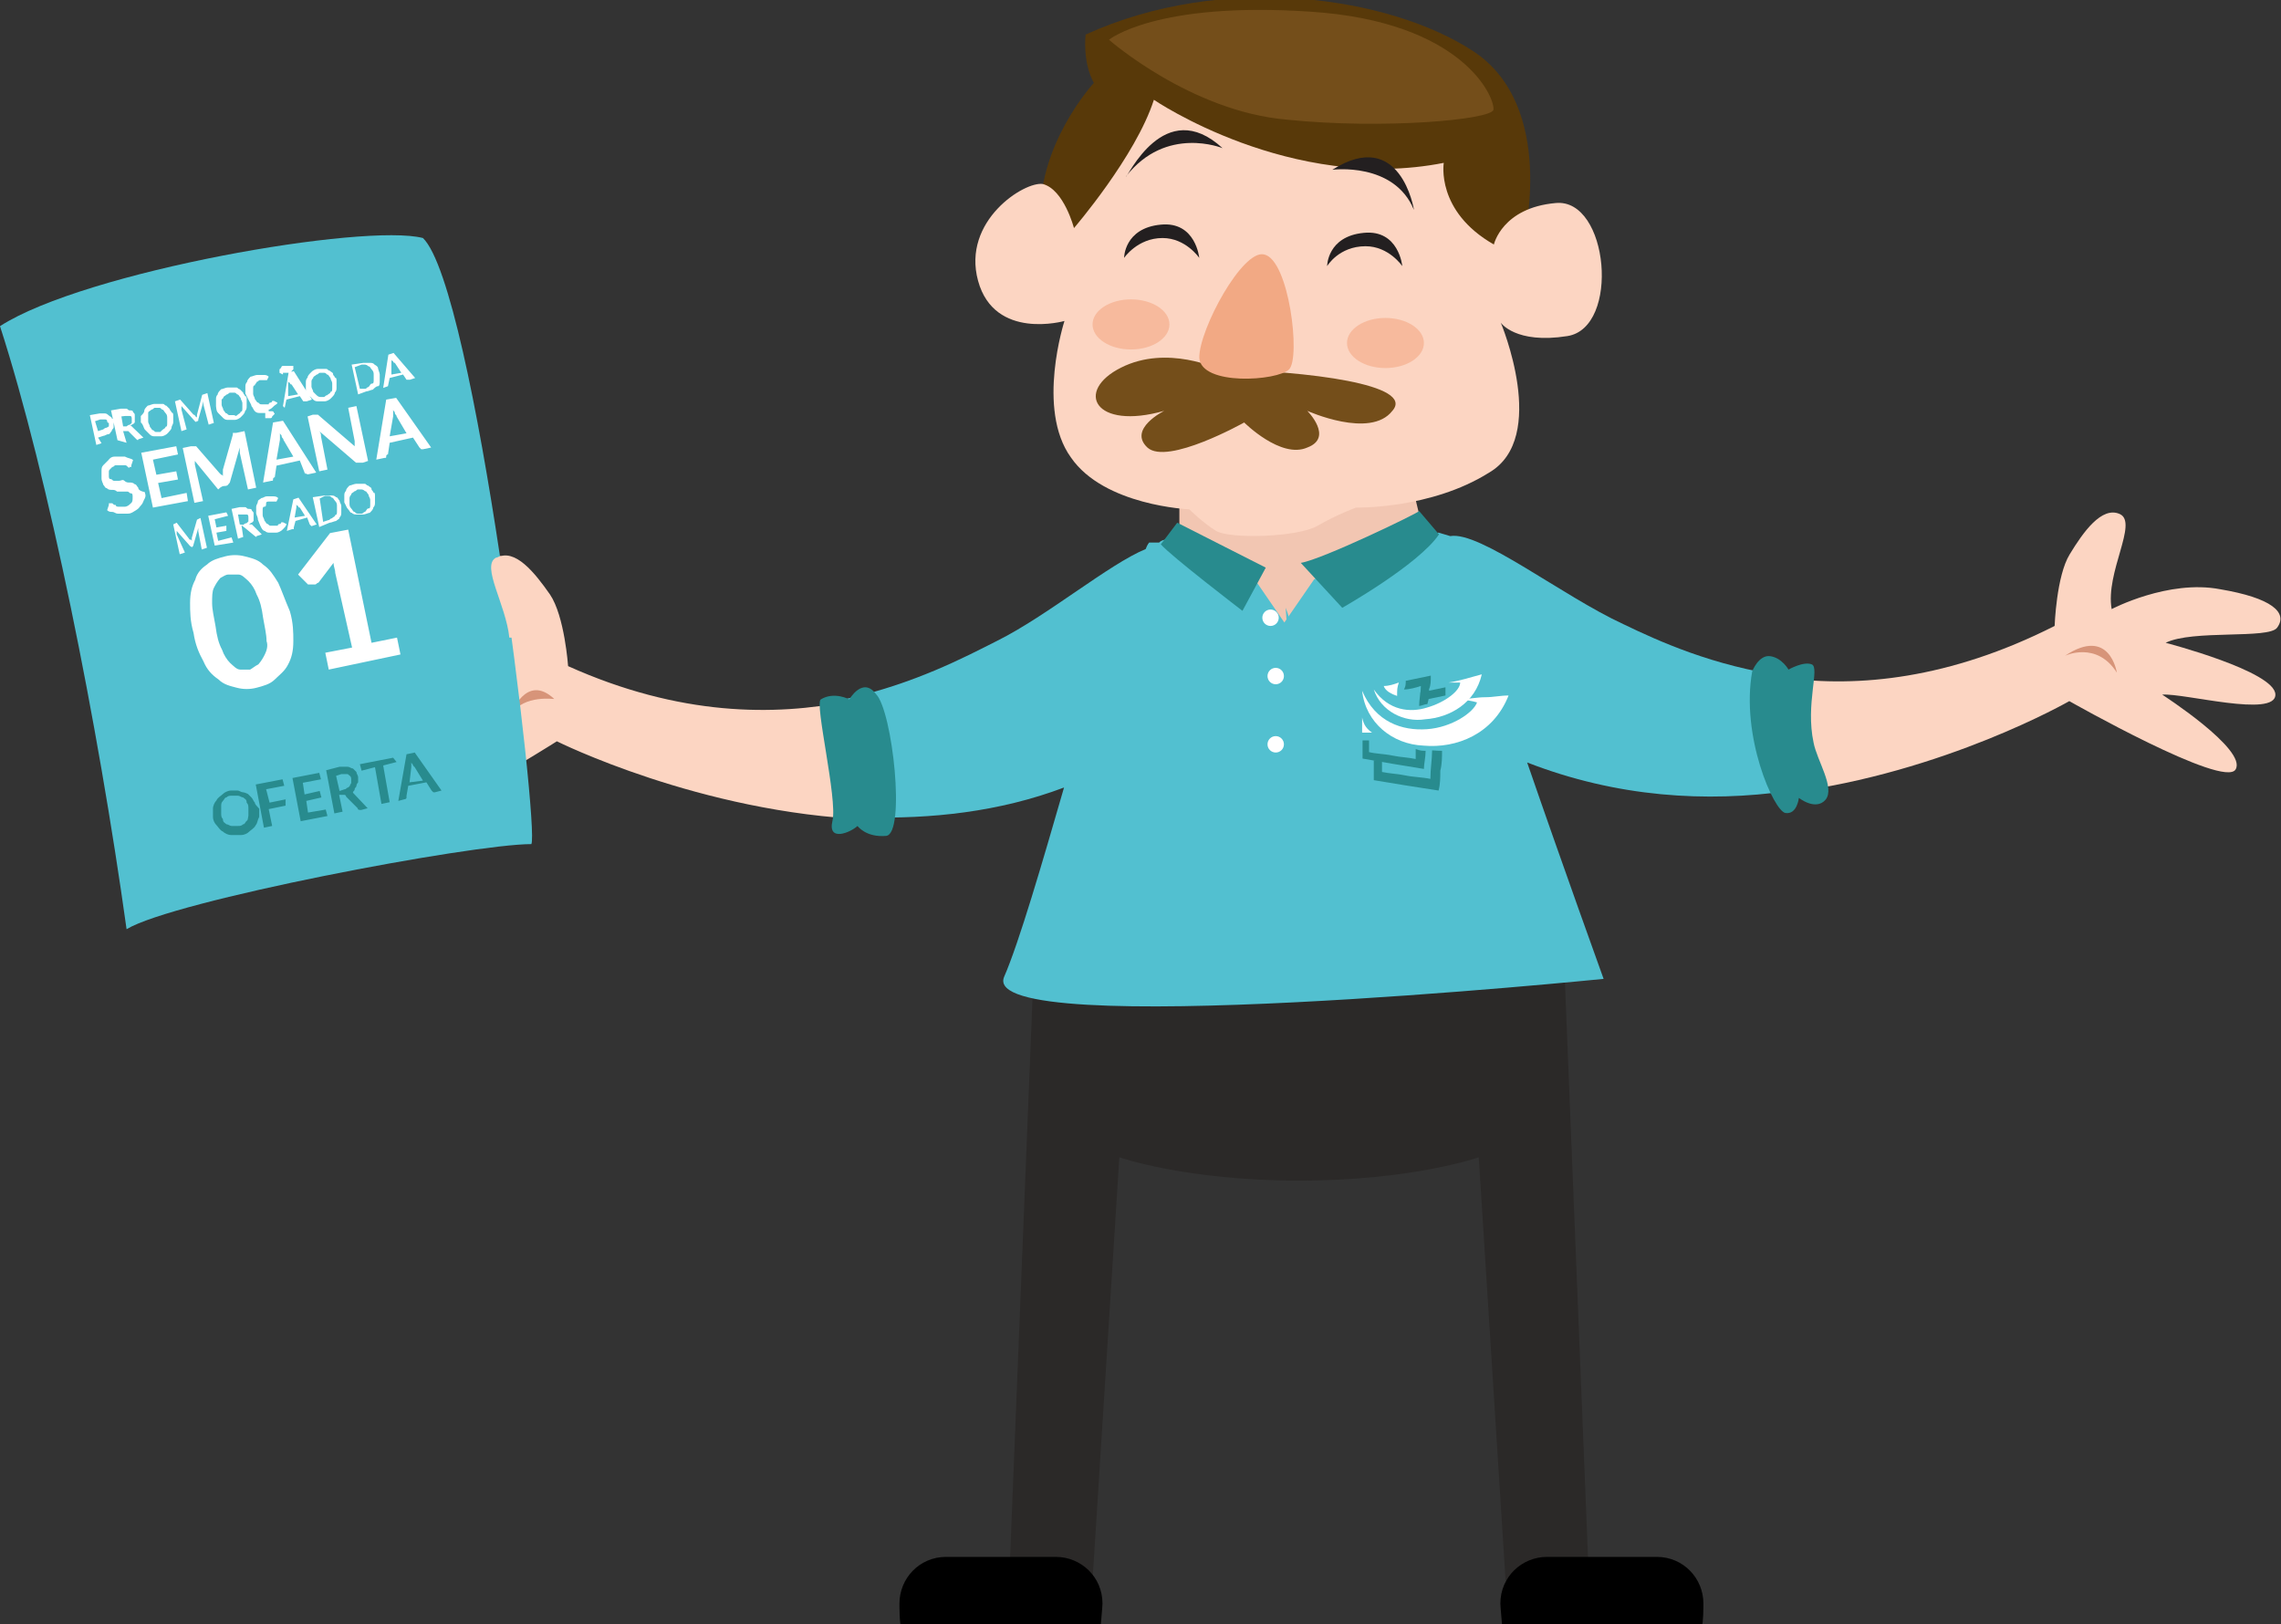 <?xml version="1.0" encoding="utf-8"?>
<!-- Generator: Adobe Illustrator 21.0.2, SVG Export Plug-In . SVG Version: 6.00 Build 0)  -->
<svg version="1.1" id="Camada_1" xmlns="http://www.w3.org/2000/svg" xmlns:xlink="http://www.w3.org/1999/xlink" x="0px" y="0px"
	 viewBox="0 0 528 376" style="enable-background:new 0 0 528 376;" xml:space="preserve">
<rect x="0" y="0" width="528" height="376" fill="#333333" stroke="none"/>
<style type="text/css">
	.st0{fill:#2B2928;}
	.st1{fill:#FCD5C2;}
	.st2{fill:#52C0D0;}
	.st3{fill:#D79479;}
	.st4{fill:#F2C6B2;}
	.st5{fill:#583909;}
	.st6{fill:#744E1A;}
	.st7{fill:#F7BA9D;}
	.st8{fill:#231F20;}
	.st9{fill:#F2A984;}
	.st10{fill:#288B8E;}
	.st11{fill:#FFFFFF;}
	.st12{opacity:0;}
</style>
<g>
	<path class="st0" d="M300.7,223.9l61.3-2.7l5.8,144.6h-19.3l-6.2-97.9c0,0-15.4,5.4-41.6,5.4c-26.2,0-41.6-5.4-41.6-5.4l-6.2,97.9
		h-19.3l5.8-144.6L300.7,223.9z"/>
	<path d="M347.7,376.6c0-0.8-0.4-4.6-0.4-5.4c0-6.2,5-10.8,10.8-10.8h25.4c6.2,0,10.8,5,10.8,10.8c0,0.8,0,4.6-0.4,5.4H347.7z"/>
	<path d="M254.8,376.6c0-0.8,0.4-4.6,0.4-5.4c0-6.2-5-10.8-10.8-10.8H219c-6.2,0-10.8,5-10.8,10.8c0,0.8,0,4.6,0.4,5.4H254.8z"/>
	<path class="st1" d="M196.6,162.3c-17.3,3.5-39.3,3.5-65.1-8.1c0,0-0.8-11.6-4.2-16.6c-3.5-5-8.1-10.8-12.3-8.5
		c-4.2,2.3,4.2,13.5,3.1,22c0,0-13.9-6.2-25.4-3.1c-11.6,3.1-15.4,6.6-13.1,9.3c2.3,2.7,20-0.4,26.2,2.3c0,0-25.4,8.1-24.7,13.5
		c0.4,5.4,21.6-1.5,26.2-1.5c0,0-18.9,13.9-16.2,18.1c2.7,4.2,37.8-18.1,37.8-18.1s33.2,16.6,72.1,18.1
		C201.2,180.4,199.7,170.3,196.6,162.3z"/>
	<path class="st1" d="M513.9,136.4c-12-2.3-25.1,4.6-25.1,4.6c-1.5-8.5,6.2-20,1.9-22c-4.2-1.9-8.5,4.2-11.6,9.3
		c-3.1,5-3.5,16.6-3.5,16.6c-24.3,12.3-45.5,14.3-62.5,12c-1.5,6.6-1.5,14.6-1.5,17.7c0.4,2.7,1.2,6.2,2.3,8.9
		c36.2-4.6,65.1-21.2,65.1-21.2s35.9,20.4,38.5,15.8c2.7-4.6-17-17.3-17-17.3c5-0.4,26.2,5.4,26.2,0c0-5.4-25.4-12-25.4-12
		c6.2-3.1,23.9-0.8,25.8-3.5C529.7,141.8,525.8,138.4,513.9,136.4z"/>
	<path class="st2" d="M414,183.1c-1.2-3.1-1.9-6.2-2.3-8.9c-0.4-2.7,0-10.8,1.5-17.7c-16.6-2.3-29.3-8.1-37.4-12
		c-14.3-6.6-33.2-21.6-40.1-20.4l-2.7-0.8l-32,6.6l-3.5,10.4L293,131c0,0-21.6-8.9-24.7-5.4H266c0,0-0.4,0.4-0.8,1.5
		c-8.5,3.5-22.7,15.4-34.3,21.2c-7.7,3.9-19.3,10-35.1,13.5c3.1,8.1,5,18.1,4.6,27.4c15,0.4,30.8-1.2,45.9-6.9
		c-5,17.3-10.4,35.9-13.9,43.9c-5.8,15,138.8,0.4,138.8,0.4s-9.6-26.6-17.7-50.1C374.3,184.6,395.1,185.8,414,183.1z"/>
	<path class="st3" d="M118.3,165.3c0,0,3.5-9.6,10-3.5C128.4,161.9,121.4,160.7,118.3,165.3z"/>
	<path class="st3" d="M478,151.8c0,0,7.3-3.5,12,3.9C490,155.7,488.4,144.9,478,151.8z"/>
	<path class="st4" d="M327.3,112.1c-0.4,1.9,2.3,10.8,2.3,10.8l-25.4,11.2l-6.9,10l-7.7-11.2l-16.6-9.6v-7.7L327.3,112.1z"/>
	<path class="st5" d="M352.7,55.5c0,0,7.7-30.8-11.6-43.6c-19.3-12.7-57.8-18.5-89.8-3.9c0,0-0.8,6.2,1.9,11.2
		c0,0-13.5,14.6-12.3,32.4C242.9,69.3,325.4,86.7,352.7,55.5z"/>
	<path class="st6" d="M256.7,9.2c0,0,18.9,16.6,41.2,18.5c22.4,2.3,47.4,0,47.8-2.3c0.4-2.7-6.9-20.4-42.4-22.7
		C267.5,0.3,256.7,9.2,256.7,9.2z"/>
	<path class="st1" d="M248.6,52.8c0,0,14.3-16.6,18.5-29.7c0,0,31.6,21.6,67.1,14.6c0,0-1.9,11.2,11.6,18.9c0,0,1.9-8.5,14.3-9.6
		c12.3-1.2,15,28.9,2.7,30.8c-12,1.9-15.4-3.1-15.4-3.1s11.2,26.6-2.7,34.7c-13.5,8.5-30.8,8.1-30.8,8.1s-4.2,1.5-8.9,4.2
		c-4.6,2.7-20.4,3.1-23.5,1.2s-6.2-5-6.2-5s-19.7-0.8-27.4-12c-8.1-11.2-1.5-31.6-1.5-31.6s-16.2,4.6-20-9.3s10.8-23.1,15-22.4
		C246.3,43.9,248.6,52.8,248.6,52.8z"/>
	<ellipse class="st7" cx="320.7" cy="79.4" rx="8.9" ry="5.8"/>
	<ellipse class="st7" cx="261.8" cy="75.1" rx="8.9" ry="5.8"/>
	<path class="st6" d="M282.2,85.5c0,0-12-5.8-22.7-0.4c-10.8,5.4-6.2,14.6,10,10c0,0-8.5,4.2-3.9,8.5c4.6,4.2,22.4-5.8,22.4-5.8
		s8.5,8.5,14.6,5.8c6.2-2.3,0-8.5,0-8.5s14.6,6.6,19.7,0C327.7,89,302.6,85.9,282.2,85.5z"/>
	<path class="st8" d="M307.2,61.6c0,0,0-6.9,8.5-7.7c8.1-0.8,8.9,7.7,8.9,7.7s-3.1-4.6-8.5-4.6C309.9,57,307.2,61.6,307.2,61.6z"/>
	<path class="st8" d="M260.2,59.7c0,0,0-6.9,8.5-7.7c8.1-0.8,8.9,7.7,8.9,7.7s-3.1-4.6-8.5-4.6C263.3,55.1,260.2,59.7,260.2,59.7z"
		/>
	<path class="st8" d="M308.4,39.3c0,0,14.3-1.9,18.9,9.3C327.3,48.5,324.2,29.3,308.4,39.3z"/>
	<path class="st8" d="M283,34.3c0,0-13.1-5.4-22.4,6.6C261,41.2,269.5,21.9,283,34.3z"/>
	<path class="st9" d="M292.6,58.9c-5-1.2-15,17.3-15,23.9c0.4,6.6,18.1,5.4,20.8,2.7C301.1,82.8,298.4,60.1,292.6,58.9z"/>
	<g>
		<path class="st10" d="M196.6,161.9c0,0-3.5-1.9-6.6,0c-1.5,0.8,3.9,23.1,2.7,28.1c-1.2,5,4.2,2.7,5.8,1.2c0,0,1.9,2.7,6.6,2.3
			c4.6-0.4,1.5-28.9-2.3-32.8C199.7,156.5,196.6,161.9,196.6,161.9z"/>
		<path class="st10" d="M419.8,171.9c-1.9-8.9,1.5-17.3-0.4-18.1c-1.9-0.8-5.4,1.2-5.4,1.2s-1.5-2.7-4.2-3.1
			c-2.7-0.4-4.2,3.5-4.2,3.5c-2.7,15,5,32.4,7.7,32.8c2.7,0.4,3.1-3.5,3.1-3.5s3.9,3.1,6.2,0.4C424.8,182.3,420.6,176.1,419.8,171.9
			z"/>
		<path class="st10" d="M268.7,126c2.3,2.7,18.9,15.4,18.9,15.4l5.4-10L272.5,121C271.4,122.5,268.7,126,268.7,126z"/>
		<path class="st10" d="M301.1,130.3l9.6,10.4c0,0,17.7-10,22.4-17l-4.6-5.4C328.4,118.7,306.1,129.5,301.1,130.3z"/>
	</g>
	<circle class="st11" cx="295.3" cy="172.3" r="1.9"/>
	<path class="st2" d="M297.6,140.7l2.7,37.8C300.7,178.4,301.8,150.7,297.6,140.7z"/>
	<circle class="st11" cx="294.1" cy="143" r="1.9"/>
	<circle class="st11" cx="295.3" cy="156.5" r="1.9"/>
	<g class="st12">
		<g>
			<path class="st2" d="M314.2,168c0.4,0,0.8-0.4,1.5-0.4c0,0.4,0,0.4,0,0.8c0,0.4,0,0.4,0,0.8h-0.4c0-0.4,0-0.8,0-1.2
				c-0.4,0-0.8,0-0.8,0.4C314.2,168.4,314.2,168,314.2,168z"/>
			<path class="st2" d="M315.3,171.9c0,0.4,0,0.8,0,1.2c-0.8,0-1.2,0-1.9-0.4c-0.8,0-1.2,0-1.5-0.4c0-0.4,0-0.8,0-1.2h0.4
				c0,0.4,0,0.4,0,0.8c0.4,0,0.8,0,1.2,0s0.8,0,1.5,0c0-0.4,0-0.4,0-0.8C315,171.9,315,171.9,315.3,171.9z"/>
			<path class="st2" d="M316.1,171.9c0,0.4,0,0.8,0,1.2c0,0.4,0,0.8,0,1.2c-0.8,0-1.2-0.4-1.9-0.4s-1.2,0-1.9-0.4c0-0.4,0-0.8,0-1.2
				h0.4c0,0.4,0,0.4,0,0.8c0.4,0,0.8,0,1.5,0.4c0.4,0,0.8,0,1.5,0.4c0-0.4,0-1.2,0-1.5C315.7,172.3,316.1,171.9,316.1,171.9z"/>
			<path class="st11" d="M312.6,168.4c0,0.4,0.4,0.4,0.8,0.4c0-0.4,0-0.4,0-0.8C313.4,168,313,168.4,312.6,168.4z"/>
			<path class="st11" d="M311.5,170.3c0,0.4,0.4,0.8,0.4,0.8h-0.4C311.5,170.7,311.5,170.3,311.5,170.3z"/>
			<path class="st2" d="M315,168.8c0.4,0,0.8-0.4,1.5-0.4v0.4c-0.4,0-1.2,0.4-1.5,0.4C315,168.8,315,168.8,315,168.8z"/>
			<path class="st11" d="M312.3,168.4c0.8,1.2,1.9,1.5,3.1,1.2c1.2-0.4,1.9-1.2,1.9-1.5c-0.4,0-0.4,0-0.8,0c0.8,0,1.2-0.4,1.9-0.4
				c-0.4,1.5-1.9,2.7-3.1,2.7C313.8,170.3,312.6,169.6,312.3,168.4z"/>
			<path class="st11" d="M311.5,168.4c0.8,1.9,2.3,2.3,3.9,2.3c1.5,0,2.7-0.8,2.7-1.5c-0.4,0-0.8,0-0.8,0c0.4,0,0.8,0,1.2,0
				c0.4,0,0.8,0,1.5,0c-0.8,2.3-3.1,3.1-5,2.7C313.4,171.5,311.9,170.3,311.5,168.4z"/>
		</g>
		<g>
			<path class="st2" d="M321.1,171.9L321.1,171.9C321.5,171.9,321.5,171.9,321.1,171.9C321.5,171.5,321.5,171.5,321.1,171.9l0.4-2.7
				h0.4v2.3v0.4c0,0,0,0,0,0.4C321.5,172.3,321.5,172.3,321.1,171.9L321.1,171.9z"/>
			<path class="st2" d="M322.3,171.9L322.3,171.9L322.3,171.9C322.7,171.5,322.7,171.5,322.3,171.9l0.4-2.7h0.4v2.3v0.4
				c0,0,0,0,0,0.4C322.7,172.3,322.7,172.3,322.3,171.9L322.3,171.9z"/>
			<polygon class="st2" points="326.1,170.3 325.7,171.1 325.7,171.1 325,170.3 325,171.9 324.6,171.9 324.6,169.2 324.6,169.2 
				325.7,170.3 326.5,169.2 326.9,169.2 326.9,171.9 326.1,171.9 			"/>
			<path class="st2" d="M326.9,171.9l1.2-2.7h0.4l1.2,2.7h-0.4l-0.4-0.8h-1.2l-0.4,0.8H326.9L326.9,171.9z M328.1,170.7h0.8
				l-0.4-0.8L328.1,170.7z"/>
			<path class="st2" d="M330,171.9v-2.7h0.8c0.4,0,0.4,0,0.8,0.4c0,0,0.4,0.4,0.4,0.8v0.4c0,0,0,0.4-0.4,0.4l0.8,1.2h-0.4l-0.4-1.2
				h-0.4v1.2H330V171.9z M331.1,170c0-0.4,0-0.4-0.4-0.4h-0.4v0.8h0.4C330.8,170.3,330.8,170.3,331.1,170
				C331.1,170.3,331.1,170.3,331.1,170z"/>
			<polygon class="st2" points="332.7,171.1 332.7,171.9 332.3,171.9 332.3,169.2 332.7,169.2 332.7,170.3 333.8,169.2 334.2,169.6 
				333.5,170.3 334.2,171.9 333.8,171.9 333.1,170.7 			"/>
			<polygon class="st2" points="336.5,171.5 336.5,171.9 334.6,171.9 334.6,169.2 336.5,169.2 336.5,169.6 335.4,169.6 335.4,170.3 
				336.2,170.3 336.2,170.7 335.4,170.7 335.4,171.5 			"/>
			<polygon class="st2" points="336.5,169.2 338.9,169.2 338.9,169.6 338.1,169.6 338.1,171.9 337.3,171.9 337.3,169.6 336.5,169.6 
							"/>
			<rect x="339.2" y="169.2" class="st2" width="0.4" height="2.7"/>
			<polygon class="st2" points="340.8,170 340.8,171.9 340.4,171.9 340.4,169.2 340.8,169.2 341.9,171.1 341.9,169.2 342.3,169.2 
				342.3,171.9 341.9,171.9 			"/>
			<path class="st2" d="M344.6,170.7h-0.4v-0.4h0.8v1.2h-0.4h-0.4c-0.4,0-0.4,0-0.8,0s-0.4-0.4-0.4-0.4c0-0.4,0-0.4,0-0.8
				c0-0.4,0-0.4,0-0.8c0-0.4,0.4-0.4,0.4-0.4c0.4,0,0.4,0,0.8,0h0.4h0.4v0.4l0,0c0,0,0,0-0.4,0c0,0,0,0-0.4,0h-0.4
				c0,0-0.4,0-0.4,0.4v0.4v0.4c0,0,0,0.4,0.4,0.4h0.4h0.4V170.7z"/>
			<path class="st11" d="M332.3,173L332.3,173L332.3,173L332.3,173L332.3,173l0.8-0.4v0.4l0,0l0,0l0,0l-0.4-1.2l0,0l0,0l0,0
				L332.3,173L332.3,173z M332.3,173v-0.4l0,0l0,0V173L332.3,173z"/>
			<path class="st11" d="M333.1,173.4L333.1,173.4L333.1,173.4C333.5,173.4,333.5,173.4,333.1,173.4
				C333.5,173.4,333.5,173.4,333.1,173.4C333.5,173.4,333.5,173.4,333.1,173.4c0.4,0,0.4,0,0.4-0.4l0,0L333.1,173.4L333.1,173.4
				C333.5,173,333.5,173,333.1,173.4c0-0.4,0-0.4,0-0.4v-0.4l0,0l0,0l0,0l0,0l0,0c0,0,0,0-0.4,0c0,0-0.4,0-0.4,0.4L333.1,173.4
				C333.1,173,333.1,173.4,333.1,173.4C333.5,173.4,333.5,173.4,333.1,173.4C333.5,173.4,333.5,173.4,333.1,173.4
				C333.5,173.4,333.5,173.4,333.1,173.4L333.1,173.4z"/>
			<path class="st11" d="M333.8,172.3L333.8,172.3L333.8,172.3C334.2,172.3,334.2,172.3,333.8,172.3
				C334.2,172.3,334.2,172.3,333.8,172.3L333.8,172.3L333.8,172.3L333.8,172.3C334.2,172.3,334.2,172.3,333.8,172.3
				C334.2,172.3,334.2,172.3,333.8,172.3L333.8,172.3L333.8,172.3L333.8,172.3L333.8,172.3z M333.8,173
				C333.8,173,333.8,173.4,333.8,173c0.4,0.4,0.4,0,0.4,0v-0.4c0,0,0-0.4-0.4-0.4S333.8,172.7,333.8,173L333.8,173L333.8,173z
				 M333.8,173L333.8,173C333.8,172.7,333.8,172.7,333.8,173C334.2,172.7,334.2,172.7,333.8,173L333.8,173
				C334.2,173,334.2,173,333.8,173L333.8,173z"/>
			<path class="st11" d="M334.6,173C334.6,173,334.6,173.4,334.6,173c0.4,0.4,0.4,0.4,0.4,0l0,0l0,0l0,0C335,173,335,173,334.6,173
				L334.6,173L334.6,173L334.6,173L334.6,173c0.4,0,0.4,0,0.4-0.4c0,0,0-0.4-0.4-0.4C334.6,172.7,334.6,172.7,334.6,173L334.6,173
				L334.6,173z M334.6,172.7L334.6,172.7L334.6,172.7C335,172.7,335,172.7,334.6,172.7C335,172.7,335,172.7,334.6,172.7L334.6,172.7
				z"/>
			<path class="st11" d="M335.4,173C335.4,173,335.4,173.4,335.4,173c0.4,0,0.4,0,0.4,0c0-0.4-0.4,0-0.4-0.4l0,0l0,0l0,0l0,0l0,0
				l0,0c0,0-0.4,0-0.4,0.4C335.4,173,335.8,173,335.4,173C335.8,173,335.4,173,335.4,173L335.4,173L335.4,173L335.4,173L335.4,173z"
				/>
			<path class="st11" d="M336.5,173C336.5,173,336.5,173.4,336.5,173c0.4,0,0.4,0,0.4-0.4v-0.4c0,0,0-0.4-0.4-0.4h-0.4l0,0l0,0l0,0
				l0,0l0,0L336.5,173L336.5,173L336.5,173L336.5,173L336.5,173L336.5,173L336.5,173z M336.5,173L336.5,173c0-0.4,0-0.4,0-0.4
				S336.5,172.7,336.5,173L336.5,173L336.5,173L336.5,173z"/>
			<path class="st11" d="M336.9,173C336.9,173,336.9,173.4,336.9,173c0.4,0.4,0.4,0,0.4,0l0,0l0,0l0,0l0,0l0,0v-0.4
				c0,0,0-0.4-0.4-0.4c0,0,0,0-0.4,0l0,0l0,0l0,0l0,0l0,0l0,0C337.3,172.7,337.3,172.7,336.9,173L336.9,173
				C337.3,172.7,336.9,172.7,336.9,173L336.9,173L336.9,173z M336.9,173C336.9,173,337.3,173,336.9,173L336.9,173
				C337.3,173,337.3,173,336.9,173L336.9,173C337.3,173,337.3,173,336.9,173C337.3,173,336.9,173,336.9,173z"/>
			<path class="st11" d="M337.7,173L337.7,173L337.7,173L337.7,173v-0.8l0,0l0,0l0,0l0,0l0,0h-0.4l0,0l0,0l0,0l0,0l0,0v0.8H337.7z"
				/>
			<path class="st11" d="M338.1,173C338.1,173,338.1,173.4,338.1,173c0.4,0.4,0.4,0,0.4,0l0,0l0,0l0,0l0,0l0,0v-0.4
				c0,0,0-0.4-0.4-0.4c0,0,0,0-0.4,0l0,0l0,0l0,0l0,0l0,0l0,0C338.5,172.7,338.5,172.7,338.1,173L338.1,173
				C338.5,172.7,338.1,172.7,338.1,173L338.1,173L338.1,173z M338.1,173C338.1,173,338.5,173,338.1,173L338.1,173
				C338.5,173,338.5,173,338.1,173L338.1,173C338.5,173,338.5,173,338.1,173C338.5,173,338.1,173,338.1,173z"/>
			<path class="st11" d="M339.2,173L339.2,173L339.2,173L339.2,173v-0.4l0,0C339.2,172.7,339.6,173,339.2,173
				c0.4-0.4,0.8-0.4,0.8-0.8v-0.4c0,0,0,0-0.4,0h-0.4l0,0V173L339.2,173z M339.2,172.7L339.2,172.7L339.2,172.7
				C339.6,172.3,339.6,172.3,339.2,172.7C339.6,172.7,339.6,172.7,339.2,172.7C339.6,172.7,339.2,172.7,339.2,172.7z"/>
			<path class="st11" d="M340,173L340,173L340,173L340,173v-0.8l0,0l0,0l0,0l0,0l0,0h-0.4l0,0l0,0l0,0l0,0l0,0v0.8H340z"/>
			<path class="st11" d="M340.4,173C340.4,173,340.4,173.4,340.4,173c0.4,0.4,0.4,0,0.4,0v-0.4c0,0,0-0.4-0.4-0.4
				S340.4,172.7,340.4,173L340.4,173L340.4,173z M340.4,173L340.4,173C340.4,172.7,340.8,172.7,340.4,173
				C340.8,172.7,340.8,172.7,340.4,173L340.4,173C340.8,173,340.8,173,340.4,173C340.8,173,340.4,173,340.4,173z"/>
			<path class="st11" d="M341.2,173L341.2,173L341.2,173L341.2,173v-0.8l0,0l0,0V173L341.2,173L341.2,173L341.2,173v-0.4l0,0l0,0
				l0,0V173L341.2,173L341.2,173L341.2,173v-0.4c0,0,0-0.4-0.4-0.4h-0.4l0,0H340l0,0l0,0l0,0l0,0l0,0v0.8H341.2z"/>
			<path class="st11" d="M342.3,173C342.3,173,342.3,173.4,342.3,173c0.4,0.4,0.4,0,0.4,0v-0.4c0,0,0-0.4-0.4-0.4
				S342.3,172.7,342.3,173L342.3,173L342.3,173z M342.3,173L342.3,173C342.3,172.7,342.3,172.7,342.3,173
				C342.7,172.7,342.7,172.7,342.3,173L342.3,173C342.7,173,342.7,173,342.3,173L342.3,173z"/>
			<path class="st11" d="M343.1,173.4L343.1,173.4L343.1,173.4L343.1,173.4C343.5,173.4,343.5,173.4,343.1,173.4
				C343.5,173.4,343.5,173.4,343.1,173.4c0.4,0,0.4,0,0.4-0.4l0,0L343.1,173.4L343.1,173.4C343.5,173,343.5,173,343.1,173.4
				c0-0.4,0-0.4,0-0.4v-0.4l0,0l0,0l0,0l0,0l0,0c0,0,0,0-0.4,0c0,0-0.4,0-0.4,0.4L343.1,173.4C343.1,173,343.1,173.4,343.1,173.4
				C343.5,173.4,343.5,173.4,343.1,173.4C343.5,173.4,343.5,173.4,343.1,173.4L343.1,173.4L343.1,173.4z"/>
			<path class="st11" d="M343.9,172.3L343.9,172.3L343.9,172.3L343.9,172.3C344.2,172.3,344.2,172.3,343.9,172.3L343.9,172.3
				L343.9,172.3L343.9,172.3C344.2,172.3,344.2,172.3,343.9,172.3L343.9,172.3L343.9,172.3L343.9,172.3L343.9,172.3L343.9,172.3z
				 M343.9,173C343.9,173,343.9,173.4,343.9,173c0.4,0.4,0.4,0,0.4,0l0,0l0,0l0,0l0,0l0,0v-0.4c0,0,0-0.4-0.4-0.4c0,0,0,0-0.4,0l0,0
				l0,0l0,0l0,0l0,0l0,0C344.2,172.7,344.2,172.7,343.9,173L343.9,173C343.9,172.7,343.9,172.7,343.9,173L343.9,173L343.9,173z
				 M343.9,173L343.9,173L343.9,173C344.2,173,344.2,173,343.9,173L343.9,173C344.2,173,343.9,173,343.9,173L343.9,173z"/>
			<path class="st11" d="M344.6,173C344.6,173,344.6,173.4,344.6,173c0.4,0.4,0.4,0,0.4,0v-0.4c0,0,0-0.4-0.4-0.4
				C344.2,172.3,344.6,172.7,344.6,173L344.6,173L344.6,173z M344.6,173L344.6,173C344.6,172.7,344.6,172.7,344.6,173
				C345,172.7,345,172.7,344.6,173L344.6,173C345,173,345,173,344.6,173L344.6,173z"/>
		</g>
	</g>
	<g>
		<path class="st10" d="M325.4,157.6c1.9-0.4,3.9-0.8,5.8-1.2c0,1.2,0,2.3-0.4,3.1c0,1.2,0,2.3-0.4,3.5c-0.8,0-1.2,0.4-1.9,0.4
			c0-1.5,0.4-3.1,0.4-4.6c-1.2,0.4-2.7,0.8-3.9,0.8C325.4,158.8,325.4,158.4,325.4,157.6z"/>
		<path class="st10" d="M330,173.8c0,1.5-0.4,3.1-0.4,4.2c-2.3-0.4-5-0.8-7.3-1.2c-2.3-0.4-4.6-0.8-6.9-1.2c0-1.5,0-2.7,0-4.2
			c0.4,0,1.2,0,1.5,0c0,0.8,0,1.9,0,2.7c1.5,0.4,3.5,0.4,5.4,0.8c1.9,0.4,3.5,0.4,5.4,0.8c0-0.8,0-1.5,0-2.3
			C328.8,173.8,329.2,173.8,330,173.8z"/>
		<path class="st10" d="M333.8,173.8c0,1.5,0,3.1-0.4,4.6c0,1.5,0,3.1-0.4,4.6c-2.7-0.4-5-0.8-7.7-1.2c-2.3-0.4-5-0.8-7.3-1.2
			c0-1.5,0-3.1,0-4.6c0.8,0,1.2,0,1.9,0c0,0.8,0,1.9,0,2.7c1.9,0.4,3.5,0.4,5.4,0.8c1.9,0.4,3.9,0.4,5.8,0.8c0-2.3,0.4-4.6,0.4-6.6
			C332.7,173.8,333.5,173.8,333.8,173.8z"/>
		<path class="st11" d="M320.3,158.8c0.4,1.2,1.9,1.9,3.1,2.3c0-1.5,0-1.9,0.4-3.1C322.7,158.4,321.5,158.8,320.3,158.8z"/>
		<path class="st11" d="M315.3,166.1c0.4,1.9,1.2,2.7,2.3,3.5c-0.8,0-1.5,0-2.3,0C315.3,168.8,315.3,167.7,315.3,166.1z"/>
		<path class="st10" d="M328.8,160.3c1.9-0.4,3.9-0.8,5.8-1.2c0,0.8,0,1.2,0,1.9c-1.9,0.4-3.9,0.8-5.8,1.2
			C328.8,161.5,328.8,161.1,328.8,160.3z"/>
		<path class="st11" d="M318,159.6c3.5,5,8.5,5.4,12.3,4.2c4.2-1.2,7.7-3.9,7.7-5.8c-0.8,0-1.9,0-2.7,0c2.7-0.4,5-1.2,7.7-1.9
			c-1.5,6.6-7.3,10-13.1,10.4C325,167.3,319.6,164.6,318,159.6z"/>
		<path class="st11" d="M315.3,159.9c3.1,7.3,9.3,9.3,15,8.9c5.8-0.4,10.8-3.9,11.6-6.2c-1.2-0.4-2.3-0.4-3.5-0.8
			c1.9,0,3.5-0.4,5.4-0.4s3.5-0.4,5.4-0.4c-3.5,8.9-12,12.3-19.7,11.6C322.3,172.3,316.1,167.3,315.3,159.9z"/>
	</g>
	<path class="st2" d="M123,195.4c-13.9,0-82.9,13.1-93.7,19.7C22.7,167.7,11.2,110.2,0,75.5c19.7-12.7,84.4-23.9,97.9-20.4
		C109.9,66.7,124.9,191.9,123,195.4z"/>
	<path class="st1" d="M118.7,147.6c-0.8-6.2-1.5-12.7-2.7-18.9c-0.4,0-0.8,0.4-1.2,0.4c-3.5,1.9,2.3,10.8,3.1,18.5H118.7z"/>
	<g>
		<g>
			<path class="st11" d="M22.7,101.3l1.2-0.4c0.4,0,0.8-0.4,1.2-0.4s0.4-0.4,0.8-0.8c0-0.4,0.4-0.4,0.4-0.8c0-0.4,0-0.8,0-1.2
				s0-0.8-0.4-0.8c0-0.4-0.4-0.4-0.8-0.8c-0.4-0.4-0.8-0.4-0.8-0.4c-0.4,0-0.8,0-1.2,0l-2.3,0.4l1.5,6.9l1.2-0.4L22.7,101.3z
				 M22,97.5l1.2-0.4c0.4,0,0.4,0,0.8,0c0.4,0,0.4,0,0.4,0s0.4,0,0.4,0.4c0,0,0,0.4,0.4,0.4c0,0.4,0,0.4,0,0.4v0.4L24.7,99
				c0,0-0.4,0-0.8,0.4l-1.2,0.4L22,97.5z M29.3,102.5l-0.8-2.7h0.4h0.4c0,0,0,0,0.4,0l1.9,1.9c0,0,0.4,0.4,0.4,0l1.2-0.4L30.8,99
				c0,0,0,0-0.4-0.4c0,0,0,0-0.4,0c0.4,0,0.4-0.4,0.8-0.4l0.4-0.4c0-0.4,0-0.4,0-0.8s0-0.4,0-0.8c0-0.4,0-0.4-0.4-0.8
				c0-0.4-0.4-0.4-0.8-0.4c-0.4,0-0.4-0.4-0.8-0.4c-0.4,0-0.8,0-1.2,0l-2.3,0.4l1.5,6.9L29.3,102.5z M28.9,96.3c0.4,0,0.8,0,1.2,0
				s0.4,0.4,0.4,0.8v0.4v0.4l-0.4,0.4c0,0-0.4,0-0.8,0.4h-0.8l-0.4-2.3L28.9,96.3z M33.5,99.4c0.4,0.4,0.8,0.8,1.2,1.2
				c0.4,0.4,0.8,0.4,1.2,0.4c0.4,0,1.2,0,1.5,0c0.4,0,1.2-0.4,1.5-0.8s0.8-0.8,0.8-1.2c0-0.4,0.4-0.8,0.4-1.2s0-1.2,0-1.5
				c0-0.4,0-0.8-0.4-0.8c0-0.4-0.4-0.4-0.4-0.8c-0.4-0.4-0.4-0.4-0.8-0.8c-0.4,0-0.4-0.4-0.8-0.4c-0.4,0-0.8,0-0.8,0
				c-0.4,0-0.8,0-1.2,0c-0.4,0-1.2,0.4-1.5,0.4c-0.4,0.4-0.8,0.8-0.8,1.2c0,0.4-0.4,0.8-0.8,1.2c0,0.4,0,1.2,0,1.5
				C33.2,98.3,33.2,99,33.5,99.4z M34.3,95.6c0-0.4,0.4-0.4,0.8-0.8c0.4,0,0.4-0.4,0.8-0.4c0.4,0,0.8,0,0.8,0c0.4,0,0.4,0,0.8,0.4
				c0.4,0,0.4,0.4,0.8,0.8c0.4,0.4,0.4,0.8,0.4,1.2s0,0.8,0,1.2s0,0.8-0.4,0.8c0,0.4-0.4,0.4-0.8,0.8s0,0-0.4,0.4
				c-0.4,0-0.8,0-0.8,0c-0.4,0-0.4,0-0.8-0.4c-0.4,0-0.4-0.4-0.8-0.8c0-0.4-0.4-0.8-0.4-1.2c0-0.4,0-0.8,0-1.2
				C34.3,96.3,34.3,95.9,34.3,95.6z M43.2,99.4L42,94.8c0,0,0,0,0-0.4V94l3.1,3.5c0,0,0.4,0.4,0.4,0l0,0c0.4,0,0.4,0,0.4-0.4
				l1.2-4.2c0,0.4,0,0.4,0,0.8l1.2,4.6l1.2-0.4l-1.5-6.9l-1.2,0.4l0,0l0,0l0,0l0,0l-1.2,4.6v0.4v0.4c0,0,0-0.4-0.4-0.4
				c0,0,0-0.4-0.4-0.4l-3.1-3.5l0,0l0,0l0,0l0,0l-1.2,0.4l1.5,6.9L43.2,99.4z M50.5,95.6c0.4,0.4,0.8,0.8,1.2,1.2
				c0.4,0.4,0.8,0.4,1.2,0.4c0.4,0,1.2,0,1.5,0c0.4,0,1.2-0.4,1.5-0.8c0.4-0.4,0.8-0.8,0.8-1.2c0.4-0.4,0.4-0.8,0.4-1.2
				c0-0.4,0-1.2,0-1.5c0-0.4,0-0.8-0.4-0.8c0-0.4-0.4-0.4-0.4-0.8c-0.4-0.4-0.4-0.4-0.8-0.8c-0.4,0-0.4-0.4-0.8-0.4
				c-0.4,0-0.8,0-0.8,0c-0.4,0-0.8,0-1.2,0c-0.4,0-1.2,0.4-1.5,0.4c-0.4,0.4-0.8,0.8-0.8,1.2c-0.4,0.4-0.4,0.8-0.4,1.2s0,1.2,0,1.5
				C50.1,94.8,50.1,95.2,50.5,95.6z M51.7,92.1c0-0.4,0.4-0.4,0.8-0.8c0.4,0,0.4-0.4,0.8-0.4c0.4,0,0.8,0,0.8,0c0.4,0,0.4,0,0.8,0.4
				c0.4,0,0.4,0.4,0.8,0.8c0,0.4,0.4,0.8,0.4,1.2s0,0.8,0,1.2s0,0.8-0.4,0.8c0,0.4-0.4,0.4-0.8,0.8c-0.4,0.4-0.4,0-0.8,0
				c-0.4,0-0.8,0-0.8,0c-0.4,0-0.4,0-0.8-0.4c-0.4,0-0.4-0.4-0.8-0.8c0-0.4-0.4-0.8-0.4-1.2c0-0.4,0-0.8,0-1.2
				C51.3,92.5,51.3,92.5,51.7,92.1z M58.2,94c0.4,0.4,0.4,0.8,0.8,1.2c0.4,0.4,0.8,0.4,1.2,0.4c0.4,0,0.8,0,1.2,0v0.8
				c0.4,0,0.4,0,0.4,0h0.4l0,0c0,0,0,0-0.4,0c0,0,0,0-0.4,0c-0.4,0,0,0,0,0l0,0v0.4h0.4h0.4h0.4c0,0,0.4,0,0.4-0.4c0,0,0,0,0.4-0.4
				c0.4-0.4,0-0.4,0-0.4s0-0.4-0.4-0.4c0,0-0.4,0-0.8,0v-0.4c0.4,0,0.8-0.4,1.2-0.8c0.4-0.4,0.8-0.4,0.8-0.8l-0.8-0.4c0,0,0,0-0.4,0
				l0,0l0,0c0,0,0,0.4-0.4,0.4c0,0-0.4,0-0.4,0.4h-0.4h-0.4c-0.4,0-0.8,0-0.8,0c-0.4,0-0.4,0-0.8-0.4c-0.4,0-0.4-0.4-0.8-0.8
				c0-0.4-0.4-0.8-0.4-1.2s0-0.8,0-1.2c0-0.4,0-0.8,0.4-0.8c0-0.4,0.4-0.4,0.4-0.8c0.4,0,0.4-0.4,0.8-0.4h0.4h0.4h0.4c0,0,0,0,0.4,0
				l0,0l0,0l0,0l0,0l0.4-0.8c-0.4-0.4-0.8-0.4-1.2-0.4c-0.4,0-0.8,0-1.5,0c-0.4,0-1.2,0.4-1.5,0.4c-0.4,0.4-0.8,0.8-0.8,1.2
				c-0.4,0.4-0.4,0.8-0.4,1.2s0,1.2,0,1.5C57.8,93.2,58.2,93.6,58.2,94z M65.5,86.7L65.5,86.7L65.5,86.7c0-0.4,0-0.4,0-0.4l0,0
				c0,0,0,0,0.4,0h0.4h0.4h0.4c0,0,0.4,0,0.4-0.4l0.4-0.4v-0.4v-0.4h-0.8l0,0l0,0l0,0l0,0c0,0,0,0-0.4,0h-0.4h-0.4h-0.4
				c0,0-0.4,0-0.4,0.4l-0.4,0.4v0.4v0.4L65.5,86.7z M65.9,94.4L65.9,94.4l0.4-1.9l3.1-0.8l0.8,1.2c0,0,0,0,0.4,0c0,0,0,0,0.4,0
				l1.2-0.4l-4.2-6.6l-1.2,0.4L65.5,94L65.9,94.4C65.5,94.4,65.9,94.4,65.9,94.4z M66.7,89v-0.4v-0.4c0,0,0,0.4,0.4,0.4
				c0,0,0,0.4,0.4,0.4l1.5,2.3l-2.3,0.4V89z M71.3,91.3c0.4,0.4,0.8,0.8,1.2,1.2c0.4,0.4,0.8,0.4,1.2,0.4c0.4,0,1.2,0,1.5,0
				c0.4,0,1.2-0.4,1.5-0.8c0.4-0.4,0.8-0.8,0.8-1.2c0.4-0.4,0.4-0.8,0.4-1.2s0-1.2,0-1.5c0-0.4,0-0.8-0.4-0.8c0-0.4-0.4-0.4-0.4-0.8
				c0-0.4-0.4-0.4-0.8-0.8c-0.4,0-0.4-0.4-0.8-0.4c-0.4,0-0.8,0-0.8,0s-0.8,0-1.2,0c-0.4,0-1.2,0.4-1.5,0.8
				c-0.4,0.4-0.8,0.8-0.8,1.2c-0.4,0.4-0.4,0.8-0.4,1.2c0,0.4,0,1.2,0,1.5C70.9,90.6,70.9,90.9,71.3,91.3z M72.5,87.5
				c0-0.4,0.4-0.4,0.8-0.8c0.4,0,0.4-0.4,0.8-0.4c0.4,0,0.8,0,0.8,0c0.4,0,0.4,0,0.8,0.4c0.4,0,0.4,0.4,0.8,0.8
				c0,0.4,0.4,0.8,0.4,1.2c0,0.4,0,0.8,0,1.2s0,0.8-0.4,0.8c0,0.4-0.4,0.4-0.8,0.8c-0.4,0-0.4,0.4-0.8,0.4c-0.4,0-0.8,0-0.8,0
				s-0.4,0-0.8-0.4s-0.4-0.4-0.8-0.8c0-0.4-0.4-0.8-0.4-1.2s0-0.8,0-1.2C72.1,88.2,72.1,87.9,72.5,87.5z M84.8,90.6
				c0.4,0,1.2-0.4,1.5-0.4c0.4-0.4,0.8-0.8,1.2-0.8c0.4,0,0.4-0.8,0.4-1.2s0-0.8,0-1.5c0-0.4-0.4-1.2-0.4-1.5c0-0.4-0.8-0.8-0.8-0.8
				C86.4,84,86,84,85.6,84c-0.4,0-1.2,0-1.5,0l-2.7,0.4l1.5,6.9L84.8,90.6z M83.7,84.4c0.4,0,0.8,0,0.8,0s0.4,0,0.8,0.4
				c0.4,0,0.4,0.4,0.8,0.8c0.4,0.4,0.4,0.8,0.4,1.2c0,0.4,0,0.8,0,1.2s0,0.8-0.4,0.8c-0.4,0-0.4,0.4-0.8,0.8c-0.4,0-0.4,0.4-0.8,0.4
				l-1.2,0l-1.2-5L83.7,84.4z M89.8,89.4L89.8,89.4l0.4-1.9l3.1-0.8l0.8,1.2c0,0,0,0,0.4,0c0,0,0,0,0.4,0l1.2-0.4l-5-5.8l-1.2,0.4
				l-1.2,7.7L89.8,89.4C89.4,89.4,89.8,89.4,89.8,89.4z M90.6,84v-0.4v-0.4c0,0,0,0.4,0.4,0.4c0,0,0,0.4,0.4,0.4l1.5,2.3l-2.3,0.4
				V84z M32,112.9c-0.4-0.4-0.4-0.8-0.8-0.8c-0.4-0.4-0.8-0.4-1.2-0.4s-0.8,0-1.2-0.4s-0.8,0-1.2,0s-0.8,0-1.2,0s-0.4-0.4-0.8-0.4
				c-0.4,0-0.4-0.4-0.4-0.8c0-0.4,0-0.4,0-0.8c0-0.4,0-0.4,0.4-0.8l0.4-0.4c0.4,0,0.4-0.4,0.8-0.4c0.4,0,0.8,0,1.2,0s0.4,0,0.8,0
				c0.4,0,0.4,0,0.8,0.4s0.4,0,0.4,0h0.4c0,0,0,0,0-0.4l0.4-1.2c-0.4-0.4-1.2-0.4-1.9-0.8c-0.8,0-1.5,0-2.3,0
				c-0.8,0-1.2,0.4-1.5,0.8c-0.4,0.4-0.8,0.8-1.2,1.2c-0.4,0.4-0.4,0.8-0.4,1.5c0,0.4,0,0.8,0,1.5c0,0.8,0.4,1.2,0.4,1.5
				c0.4,0.4,0.4,0.8,0.8,0.8c0.4,0.4,0.8,0.4,1.2,0.4s0.8,0,1.2,0.4c0.4,0,0.8,0,1.2,0s0.8,0,1.2,0c0.4,0,0.4,0.4,0.8,0.4
				c0.4,0,0.4,0.4,0.4,0.8c0,0.8,0,1.2-0.4,1.5c-0.4,0.4-0.8,0.8-1.5,0.8c-0.4,0-0.8,0-1.2,0s-0.8,0-0.8-0.4c-0.4,0-0.4,0-0.8-0.4
				c-0.4,0-0.4,0-0.4,0h-0.4c0,0,0,0,0,0.4l-0.4,1.2c0.4,0.4,0.8,0.4,1.2,0.4s0.8,0.4,1.2,0.4s0.8,0,1.2,0s0.8,0,1.2,0
				c0.8,0,1.2-0.4,1.9-0.8s0.8-0.8,1.2-1.2c0.4-0.4,0.4-0.8,0.8-1.5c0.4-0.8,0-1.2,0-1.5C32.4,113.7,32,113.3,32,112.9z M43.2,114.1
				l-5.8,1.2l-0.8-3.5l4.6-0.8l-0.4-1.9l-4.6,0.8l-0.8-3.5l5.8-1.2l-0.4-1.9l-8.1,1.5l2.7,12.7l8.1-1.5L43.2,114.1z M52,112.5
				L52,112.5c0.8,0,0.8-0.4,1.2-0.8l2.3-8.1c0,0.4,0,0.8,0,1.2l1.9,8.5l1.9-0.4l-2.7-13.1l-1.9,0.4h-0.4c0,0,0,0-0.4,0
				c-0.4,0,0,0,0,0s0,0,0,0.4l-2.3,8.1c0,0.4,0,0.4,0,0.8c0,0.4,0,0.4,0,0.8c0-0.4-0.4-0.4-0.4-0.4l-0.4-0.4l-5.4-6.2l0,0
				c0,0,0,0-0.4,0c-0.4,0,0,0-0.4,0c0,0,0,0-0.4,0l-1.9,0.4l2.7,12.7L47,116l-1.9-8.5v-0.4v-0.4l5.4,6.6
				C51.3,112.5,51.7,112.5,52,112.5z M70.5,109.4C70.5,109.8,70.9,109.8,70.5,109.4c0.4,0.4,0.8,0.4,0.8,0.4l1.9-0.4l-7.7-12
				l-2.3,0.4l-2.3,13.9l1.9-0.4c0.4,0,0.4,0,0.4-0.4c0,0,0-0.4,0.4-0.4l0.4-2.7l5.4-1.2L70.5,109.4z M64,106.4l0.8-4.6
				c0-0.4,0-0.4,0-0.8c0-0.4,0-0.8,0-0.8c0,0.4,0.4,0.4,0.4,0.8c0,0.4,0.4,0.4,0.4,0.8l2.3,3.9L64,106.4z M83.7,107.1H84l1.2-0.4
				L82.5,94l-1.9,0.4l1.5,7.7v0.4c0,0.4,0,0.4,0,0.8l-8.5-7.3c0,0,0,0-0.4,0l0,0c0,0,0,0-0.4,0c0,0,0,0-0.4,0l-1.2,0.4l2.7,12.7
				l1.9-0.4l-1.5-7.7c0-0.4,0-0.8-0.4-1.2l8.5,7.3C83.7,107.1,83.7,107.1,83.7,107.1z M91.7,92.1l-2.3,0.4l-2.3,13.9l1.9-0.4
				c0.4,0,0.4,0,0.4-0.4c0,0,0-0.4,0.4-0.4l0.4-2.7l5.4-1.2l1.5,2.3l0.4,0.4h0.4l1.9-0.4L91.7,92.1z M90.2,101l0.8-4.6
				c0-0.4,0-0.4,0-0.8c0-0.4,0-0.8,0-0.8c0,0.4,0.4,0.4,0.4,0.8c0,0.4,0.4,0.4,0.4,0.8l2.3,3.9L90.2,101z M44.7,126.4l1.2-4.2
				c0,0.4,0,0.4,0,0.8l0.8,4.2l1.2-0.4l-1.5-6.9l-0.8,0.4l0,0l0,0l0,0l0,0l-1.2,4.2v0.4v0.4c0,0,0-0.4-0.4-0.4c-0.4,0,0,0-0.4-0.4
				l-2.7-3.5l0,0l0,0l0,0l0,0l-0.8,0.4l1.5,6.9l1.2-0.4l-1.9-4.2c0,0,0,0,0-0.4v-0.4l3.1,3.5c0,0,0.4,0.4,0.4,0l0,0
				C44.3,126.8,44.3,126.8,44.7,126.4z M54,125.6l-0.4-1.2l-3.1,0.8l-0.4-1.9l2.3-0.4v-1.2l-2.3,0.4l-0.4-1.9l3.1-0.8l-0.4-0.8
				l-4.2,0.8l1.5,6.9L54,125.6z M56.7,122.2C56.7,122.5,56.7,122.5,56.7,122.2l2.3,1.9c0,0,0.4,0.4,0.4,0l1.2-0.4l-2.3-2.3
				c0,0,0,0-0.4,0c0,0,0,0-0.4,0c0.4,0,0.4-0.4,0.8-0.4l0.4-0.4c0-0.4,0-0.4,0-0.8c0-0.4,0-0.4,0-0.8c0-0.4,0-0.4-0.4-0.8
				c0-0.4-0.4-0.4-0.8-0.4c-0.4,0-0.4-0.4-0.8-0.4c-0.4,0-0.8,0-1.2,0l-1.9,0.4l1.5,6.9l1.2-0.4l-0.4-2.7L56.7,122.2
				C56.3,122.2,56.3,122.2,56.7,122.2z M55.5,121.4l-0.4-2.3h0.8c0.4,0,0.8,0,1.2,0c0.4,0,0.4,0.4,0.4,0.8v0.4v0.4l-0.4,0.4
				c0,0-0.4,0-0.8,0.4L55.5,121.4z M61.3,122.9c0.4,0.4,0.8,0.4,1.2,0.4c0.4,0,0.8,0,1.5,0c0.4,0,1.2-0.4,1.5-0.8
				c0.4-0.4,0.8-0.8,0.8-1.2l-0.8-0.4c0,0,0,0-0.4,0l0,0l0,0c0,0,0,0.4-0.4,0.4c0,0-0.4,0-0.4,0.4H64h-0.4c-0.4,0-0.4,0-0.8,0
				s-0.4,0-0.8-0.4c-0.4,0-0.4-0.4-0.8-0.8c0-0.4-0.4-0.8-0.4-1.2c0-0.4,0-0.8,0-1.2s0-0.8,0.4-0.8c0.4,0,0.4-0.4,0.4-0.8
				s0.4-0.4,0.8-0.4h0.4h0.4h0.4c0,0,0,0,0.4,0l0,0l0,0l0,0l0,0l0.4-0.8c-0.4-0.4-0.8-0.4-1.2-0.4c-0.4,0-0.8,0-1.5,0
				c-0.4,0-0.8,0.4-1.2,0.4c-0.4,0.4-0.8,0.4-0.8,0.8s-0.4,0.8-0.4,1.2c0,0.4,0,0.8,0,1.5c0,0.4,0.4,0.8,0.4,1.5
				C60.5,122.5,60.9,122.9,61.3,122.9z M71.7,121.4C71.7,121.8,71.7,121.8,71.7,121.4c0.4,0.4,0.4,0.4,0.4,0.4l1.2-0.4l-4.2-6.2
				l-1.2,0.4l-1.5,7.3l1.2-0.4c0,0,0,0,0.4,0c0,0,0,0,0-0.4l0.4-1.5l2.7-0.8L71.7,121.4z M68.2,119.8l0.4-2.3v-0.4v-0.4
				c0,0,0,0.4,0.4,0.4c0,0,0,0.4,0.4,0.4l1.2,1.9L68.2,119.8z M76.3,121c0.4,0,1.2-0.4,1.5-0.4c0.4-0.4,0.8-0.4,0.8-0.8
				c0.4-0.4,0.4-0.8,0.4-1.2s0-0.8,0-1.5c0-0.4-0.4-0.8-0.4-1.2c-0.4-0.4-0.4-0.8-0.8-0.8c-0.4-0.4-0.8-0.4-1.2-0.4
				c-0.4,0-0.8,0-1.5,0l-2.7,0.4l1.5,6.9L76.3,121z M75.2,114.8c0.4,0,0.8,0,0.8,0c0.4,0,0.4,0,0.8,0.4c0.4,0,0.4,0.4,0.8,0.8
				c0.4,0.4,0.4,0.8,0.4,1.2c0,0.4,0,0.8,0,1.2s0,0.8-0.4,0.8c0,0.4-0.4,0.4-0.8,0.8c-0.4,0-0.4,0.4-0.8,0.4l-1.2,0.4l-0.8-5.4
				L75.2,114.8z M80.6,117.9c0.4,0.4,0.4,0.8,0.8,0.8c0.4,0.4,0.8,0.4,1.2,0.4c0.4,0,0.8,0,1.5,0c0.4,0,1.2-0.4,1.5-0.4
				c0.4-0.4,0.8-0.8,0.8-1.2c0.4-0.4,0.4-0.8,0.4-1.2s0-0.8,0-1.5c0-0.4,0-0.8-0.4-0.8c0-0.4-0.4-0.4-0.4-0.8s-0.4-0.4-0.8-0.8
				c-0.4,0-0.4-0.4-0.8-0.4c-0.4,0-0.8,0-0.8,0s-0.8,0-1.2,0c-0.4,0-1.2,0.4-1.5,0.4c-0.4,0.4-0.8,0.8-0.8,1.2
				c-0.4,0.4-0.4,0.8-0.4,1.2s0,0.8,0,1.5C80.2,117.2,80.2,117.5,80.6,117.9z M81.3,114.5c0-0.4,0.4-0.4,0.8-0.8
				c0.4,0,0.4-0.4,0.8-0.4c0.4,0,0.8,0,0.8,0s0.4,0,0.8,0.4c0.4,0,0.4,0.4,0.8,0.8c0,0.4,0.4,0.8,0.4,1.2c0,0.4,0,0.8,0,1.2
				s0,0.8-0.4,0.8s-0.4,0.4-0.8,0.8c-0.4,0-0.4,0.4-0.8,0.4c-0.4,0-0.8,0-0.8,0c-0.4,0-0.4,0-0.8-0.4c-0.4,0-0.4-0.4-0.8-0.8
				c-0.4-0.4-0.4-0.8-0.4-1.2s0-0.8,0-1.2S81.3,114.5,81.3,114.5z M64.4,134.9c-1.2-1.9-1.9-3.1-3.5-4.2c-1.2-1.2-2.7-1.5-4.2-1.9
				c-1.5-0.4-3.1-0.4-4.6,0c-1.5,0.4-3.1,0.8-4.2,1.9c-1.2,0.8-2.3,1.9-2.7,3.5c-0.8,1.5-1.2,3.1-1.2,5.4c0,1.9,0,4.2,0.8,6.9
				c0.4,2.7,1.2,4.6,2.3,6.6c0.8,1.9,1.9,3.1,3.5,4.2c1.2,1.2,2.7,1.5,4.2,1.9c1.5,0.4,3.1,0.4,4.6,0s3.1-0.8,4.2-1.9
				s2.3-1.9,3.1-3.5c0.8-1.5,1.2-3.1,1.2-5.4c0-1.9,0-4.2-0.8-6.9C65.9,138.7,65.1,136.4,64.4,134.9z M61.3,151.5
				c-0.4,0.8-0.8,1.5-1.5,2.3c-0.8,0.4-1.2,0.8-1.9,1.2c-0.8,0-1.5,0-2.3,0c-0.8,0-1.5-0.8-2.3-1.5c-0.8-0.8-1.5-1.9-1.9-3.1
				c-0.8-1.5-1.2-3.1-1.5-5.4c-0.4-2.3-0.8-3.9-0.8-5.4c0-1.5,0-2.7,0.4-3.5c0.4-0.8,0.8-1.5,1.5-2.3c0.8-0.4,1.2-0.8,1.9-0.8
				c0.8,0,1.5,0,2.3,0c0.8,0,1.5,0.8,2.3,1.5c0.8,0.8,1.5,1.9,1.9,3.1c0.8,1.5,1.2,3.1,1.5,5.4c0.4,2.3,0.8,3.9,0.8,5.4
				C62.1,149.5,61.7,150.7,61.3,151.5z M86,148.8l-5.4-26.2l-4.2,0.8L69,133l1.9,1.9l0.4,0.4c0,0,0.4,0,0.8,0c0.4,0,0.4,0,0.8,0
				c0.4,0,0.4-0.4,0.8-0.4l3.5-4.6c0,0.8,0.4,1.5,0.4,2.3l3.9,17.3l-6.2,1.2l0.8,3.9l16.6-3.5l-0.8-3.9L86,148.8z"/>
		</g>
	</g>
	<g>
		<g>
			<path class="st10" d="M59,185.8c-0.4-0.4-0.4-0.8-0.8-1.2c-0.4-0.4-0.8-0.8-0.8-0.8s-0.8-0.4-1.2-0.4c-0.4,0-0.8-0.4-1.2-0.4
				c-0.4,0-0.8,0-1.5,0s-1.5,0.4-1.9,0.8c-0.4,0.4-1.2,0.8-1.5,1.5c-0.4,0.4-0.8,1.2-0.8,1.9s0,1.5,0,1.9c0,0.8,0.4,1.5,0.8,1.9
				c0.4,0.4,0.8,1.2,1.5,1.5c0.4,0.4,1.2,0.8,1.9,0.8s1.5,0,2.3,0c0.8,0,1.5-0.4,1.9-0.8c0.4-0.4,1.2-0.8,1.5-1.5
				c0.4-0.4,0.4-1.2,0.8-1.9c0-0.8,0-1.5,0-1.9C59.4,186.5,59,186.2,59,185.8z M57.1,190c-0.4,0.4-0.4,0.8-0.8,0.8
				c-0.4,0.4-0.8,0.4-1.2,0.4c-0.4,0-0.8,0-1.5,0c-0.4,0-0.8-0.4-1.2-0.4c-0.4-0.4-0.8-0.4-0.8-1.2c-0.4-0.4-0.4-0.8-0.4-1.5
				c0-0.4,0-1.2,0-1.5c0-0.4,0-0.8,0.4-1.2c0.4-0.4,0.4-0.8,0.8-0.8c0.4-0.4,0.8-0.4,1.2-0.4c0.4,0,0.8,0,1.5,0
				c0.4,0,0.8,0.4,1.2,0.4c0.4,0.4,0.8,0.4,0.8,1.2c0.4,0.4,0.4,0.8,0.4,1.5s0,1.2,0,1.5C57.4,189.2,57.4,190,57.1,190z M66.3,185
				l-3.9,0.8l-0.8-3.1l4.2-0.8l-0.4-1.5l-6.2,1.2l1.9,10l1.9-0.4l-0.8-3.9l3.9-0.8V185z M71.3,188.1l-0.4-2.7l3.5-0.8l-0.4-1.5
				l-3.5,0.8l-0.4-2.7l4.2-0.8l-0.4-1.5l-6.2,1.2l1.9,10l6.2-1.2l-0.4-1.5L71.3,188.1z M81.7,183.5L81.7,183.5
				c0-0.4,0.4-0.4,0.4-0.8c0-0.4,0.4-0.4,0.4-0.8c0-0.4,0.4-0.8,0.4-0.8c0-0.4,0-0.8,0-1.2c0-0.4-0.4-0.8-0.4-1.2
				c-0.4-0.4-0.4-0.4-0.8-0.8c-0.4,0-0.8-0.4-1.2-0.4c-0.4,0-1.2,0-1.9,0l-3.1,0.8l1.9,10l1.9-0.4l-0.8-3.9h0.8h0.4
				c0,0,0.4,0,0.4,0.4l2.7,2.7c0,0.4,0.4,0.4,0.8,0.4l1.5-0.4L81.7,183.5C82.1,183.5,81.7,183.5,81.7,183.5z M81,181.9l-0.4,0.4
				c-0.4,0-0.4,0.4-0.8,0.4l-1.2,0.4l-0.8-3.5l1.2-0.4c0.8,0,1.2,0,1.5,0c0.4,0.4,0.8,0.4,0.8,1.2c0,0.4,0,0.4,0,0.8
				C81.3,181.5,81,181.5,81,181.9z M91,175.4l-7.7,1.5l0.4,1.5l3.1-0.8l1.5,8.5l1.9-0.4l-1.5-8.5l3.1-0.8L91,175.4z M96,174.2
				l-1.9,0.4l-1.9,10.8l1.5-0.4c0,0,0.4,0,0.4-0.4v-0.4l0.4-2.3l4.2-0.8l1.2,1.9c0,0,0,0,0.4,0.4h0.4l1.5-0.4L96,174.2z M94.8,181.1
				l0.4-3.5v-0.4c0-0.4,0-0.4,0-0.8c0,0.4,0.4,0.4,0.4,0.8l0.4,0.4l1.9,3.1L94.8,181.1z"/>
		</g>
	</g>
</g>
</svg>
